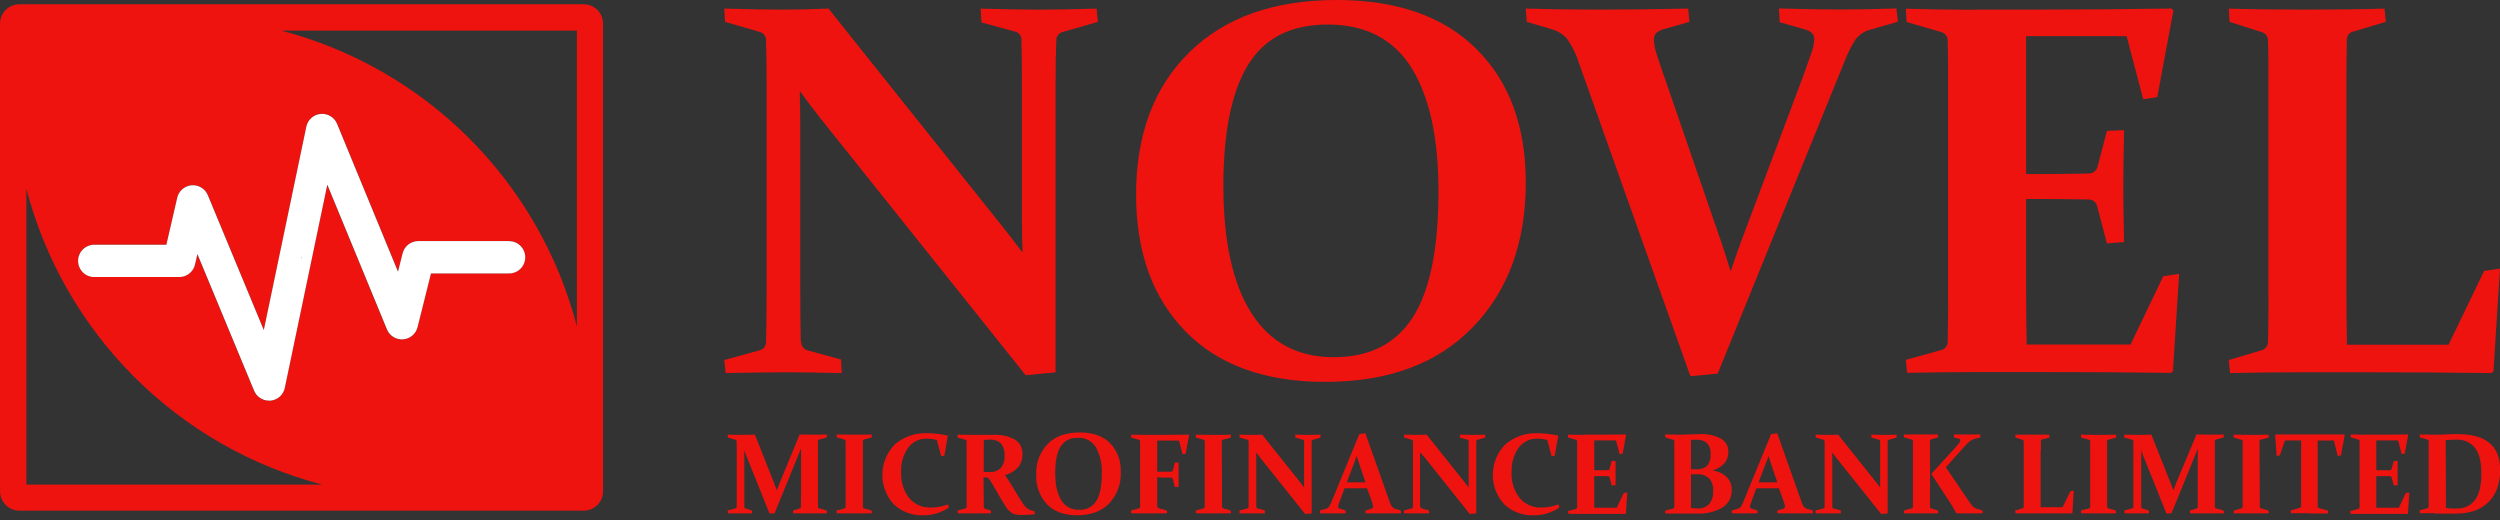 <svg width="245" height="51" viewBox="0 0 245 51" fill="none" xmlns="http://www.w3.org/2000/svg">
<rect x="0" y="0" width="245" height="51" fill="#333333" stroke="none"/>
<g clip-path="url(#clip0_1677_343)">
<path d="M57.203 0.42H1.898C1.396 0.42 0.914 0.62 0.559 0.975C0.203 1.33 0.004 1.812 0.004 2.314V48.15C0.004 48.652 0.203 49.134 0.559 49.489C0.914 49.844 1.396 50.044 1.898 50.044H57.203C57.706 50.044 58.188 49.844 58.543 49.489C58.898 49.134 59.098 48.652 59.098 48.15V2.314C59.098 1.812 58.898 1.33 58.543 0.975C58.188 0.62 57.706 0.42 57.203 0.42ZM2.584 47.491V18.497C4.405 25.471 8.052 31.834 13.149 36.93C18.247 42.026 24.61 45.671 31.585 47.491H2.584ZM49.798 26.789H42.222L40.911 32.066C40.831 32.389 40.65 32.679 40.395 32.895C40.141 33.11 39.825 33.239 39.492 33.264C39.159 33.288 38.828 33.207 38.544 33.032C38.26 32.858 38.038 32.597 37.911 32.289L32.066 18.107L27.899 38.021C27.831 38.351 27.658 38.651 27.406 38.876C27.155 39.101 26.837 39.24 26.501 39.271H26.354C26.041 39.27 25.736 39.178 25.476 39.005C25.215 38.831 25.012 38.585 24.891 38.297L19.334 24.906L19.099 25.929C19.017 26.273 18.822 26.58 18.544 26.8C18.267 27.02 17.923 27.14 17.569 27.141H9.315C9.101 27.152 8.887 27.119 8.686 27.044C8.485 26.969 8.301 26.854 8.146 26.706C7.99 26.559 7.867 26.381 7.782 26.184C7.698 25.986 7.654 25.774 7.654 25.56C7.654 25.345 7.698 25.133 7.782 24.936C7.867 24.739 7.99 24.561 8.146 24.413C8.301 24.265 8.485 24.151 8.686 24.076C8.887 24.001 9.101 23.968 9.315 23.978H16.311L17.376 19.372C17.451 19.045 17.628 18.751 17.881 18.531C18.134 18.311 18.451 18.178 18.785 18.15C19.119 18.122 19.453 18.201 19.739 18.376C20.025 18.551 20.248 18.812 20.376 19.122L25.861 32.339L30.028 12.406C30.098 12.075 30.272 11.775 30.524 11.551C30.776 11.326 31.094 11.188 31.43 11.156C31.767 11.125 32.105 11.202 32.394 11.377C32.684 11.551 32.91 11.813 33.039 12.126L39.013 26.619L39.464 24.816C39.55 24.473 39.747 24.17 40.025 23.953C40.303 23.736 40.646 23.618 40.998 23.619H49.806C50.02 23.608 50.234 23.641 50.435 23.716C50.636 23.791 50.819 23.905 50.975 24.053C51.13 24.201 51.254 24.379 51.338 24.576C51.423 24.773 51.466 24.985 51.466 25.2C51.466 25.414 51.423 25.627 51.338 25.824C51.254 26.021 51.13 26.199 50.975 26.347C50.819 26.494 50.636 26.609 50.435 26.684C50.234 26.759 50.02 26.792 49.806 26.782L49.798 26.789ZM56.537 31.986C54.718 25.013 51.072 18.651 45.976 13.555C40.88 8.459 34.517 4.815 27.543 2.996H56.537V31.986Z" fill="#EF130F"/>
<path d="M29.581 25.289H29.535L29.554 25.209L29.581 25.289Z" fill="#EF130F"/>
<path d="M29.581 25.289H29.535L29.554 25.209L29.581 25.289Z" fill="#EF130F"/>
<path d="M29.581 25.289H29.535L29.554 25.209L29.581 25.289Z" fill="#EF130F"/>
<path d="M49.798 23.626H40.99C40.638 23.626 40.295 23.744 40.017 23.96C39.739 24.177 39.542 24.481 39.456 24.823L39.005 26.626L33.032 12.133C32.902 11.821 32.676 11.559 32.386 11.384C32.097 11.21 31.759 11.133 31.423 11.164C31.086 11.195 30.768 11.334 30.516 11.558C30.264 11.783 30.09 12.083 30.02 12.414L25.853 32.346L20.368 19.13C20.24 18.82 20.017 18.559 19.731 18.384C19.445 18.209 19.111 18.13 18.777 18.158C18.443 18.186 18.126 18.319 17.873 18.539C17.62 18.758 17.443 19.053 17.368 19.38L16.304 23.986H9.315C9.1 23.976 8.886 24.009 8.685 24.083C8.484 24.158 8.301 24.273 8.145 24.421C7.99 24.569 7.866 24.747 7.782 24.944C7.697 25.141 7.654 25.353 7.654 25.567C7.654 25.782 7.697 25.994 7.782 26.191C7.866 26.388 7.99 26.566 8.145 26.714C8.301 26.862 8.484 26.977 8.685 27.052C8.886 27.126 9.1 27.16 9.315 27.149H17.569C17.927 27.149 18.274 27.028 18.555 26.805C18.835 26.582 19.031 26.271 19.111 25.922L19.345 24.899L24.902 38.29C25.023 38.578 25.227 38.824 25.487 38.997C25.747 39.17 26.052 39.263 26.365 39.263H26.512C26.849 39.232 27.166 39.094 27.418 38.869C27.669 38.644 27.842 38.344 27.91 38.013L32.077 18.099L37.922 32.282C38.049 32.59 38.271 32.85 38.555 33.025C38.839 33.2 39.17 33.281 39.503 33.256C39.836 33.231 40.152 33.102 40.407 32.887C40.661 32.672 40.842 32.382 40.922 32.058L42.237 26.797H49.813C50.027 26.807 50.241 26.774 50.442 26.699C50.643 26.625 50.827 26.51 50.982 26.362C51.137 26.214 51.261 26.036 51.346 25.839C51.43 25.642 51.474 25.43 51.474 25.215C51.474 25.001 51.43 24.789 51.346 24.591C51.261 24.394 51.137 24.216 50.982 24.069C50.827 23.921 50.643 23.806 50.442 23.731C50.241 23.656 50.027 23.623 49.813 23.634L49.798 23.626ZM29.55 25.293L29.569 25.217L29.592 25.293H29.55Z" fill="white"/>
<path d="M29.581 25.289H29.535L29.554 25.209L29.581 25.289Z" fill="#EF130F"/>
<path d="M78.519 33.453C78.5 33.653 78.555 33.853 78.671 34.016C78.788 34.18 78.96 34.295 79.155 34.343L82.417 35.233L82.492 36.559C80.199 36.506 78.315 36.481 76.841 36.483C75.366 36.486 73.457 36.511 71.113 36.559L70.981 35.286L74.39 34.343C74.576 34.309 74.746 34.212 74.871 34.069C74.995 33.926 75.067 33.745 75.075 33.555C75.111 32.179 75.128 30.489 75.128 28.486V8.201C75.128 6.504 75.111 5.095 75.075 3.974C75.085 3.785 75.03 3.599 74.919 3.446C74.808 3.293 74.648 3.182 74.466 3.133L71.056 2.141L70.981 0.841C73.354 0.909 75.179 0.944 76.454 0.944C78.118 0.944 79.697 0.909 81.189 0.841L98.122 22.054C98.799 22.903 99.494 23.802 100.209 24.752C100.169 23.567 100.148 22.436 100.148 21.357V8.099C100.148 6.45 100.132 5.032 100.099 3.845C100.094 3.662 100.025 3.486 99.904 3.348C99.783 3.209 99.618 3.117 99.436 3.088L96.179 2.197L96.103 0.845C98.444 0.913 100.338 0.947 101.785 0.947C103.232 0.947 105.126 0.913 107.467 0.845L107.592 2.144L104.13 3.137C103.947 3.186 103.787 3.296 103.676 3.449C103.565 3.602 103.51 3.789 103.52 3.978C103.469 5.099 103.444 6.508 103.444 8.205V36.491L100.516 36.771L80.439 11.641C79.846 10.883 79.158 9.976 78.375 8.917C78.409 10.175 78.428 11.327 78.428 12.38V28.494C78.428 30.499 78.444 32.155 78.477 33.46" fill="#EF130F"/>
<path d="M149.526 17.895C149.526 23.769 147.795 28.492 144.332 32.066C140.87 35.639 136.049 37.425 129.87 37.422C123.965 37.422 119.401 35.772 116.176 32.471C112.951 29.171 111.338 24.703 111.338 19.069C111.338 13.193 113.077 8.546 116.555 5.129C120.032 1.712 124.844 0.003 130.991 0C136.898 0 141.464 1.6 144.688 4.799C147.913 7.999 149.526 12.364 149.526 17.895ZM119.892 18.228C119.892 23.66 120.809 27.814 122.642 30.691C124.475 33.567 127.165 35.005 130.71 35.005C134.208 35.005 136.793 33.699 138.465 31.085C140.136 28.471 140.972 24.363 140.972 18.762C140.972 13.502 140.088 9.461 138.321 6.64C136.553 3.82 133.82 2.407 130.123 2.402C126.54 2.402 123.939 3.714 122.32 6.337C120.701 8.961 119.891 12.929 119.888 18.239" fill="#EF130F"/>
<path d="M168.712 23.804C169.036 24.769 169.332 25.702 169.603 26.604C169.906 25.702 170.231 24.778 170.569 23.827L176.705 7.481C177.046 6.534 177.311 5.777 177.508 5.209C177.674 4.786 177.772 4.34 177.8 3.887C177.808 3.765 177.791 3.643 177.75 3.529C177.708 3.415 177.642 3.311 177.557 3.224C177.349 3.048 177.101 2.926 176.834 2.868L174.413 2.182L174.338 0.83C176.8 0.898 178.803 0.932 180.346 0.932C181.959 0.932 183.793 0.898 185.846 0.83L185.997 2.129L183.247 2.917C182.692 3.072 182.201 3.403 181.849 3.86C181.439 4.485 181.099 5.153 180.834 5.853L168.334 36.612L165.659 36.865L154.738 6.182C154.478 5.334 154.087 4.531 153.579 3.803C153.183 3.356 152.666 3.032 152.09 2.871L149.628 2.14L149.526 0.841C151.834 0.909 154.142 0.943 156.45 0.943C159.524 0.943 162.52 0.909 165.439 0.841L165.565 2.14L163.072 2.852C162.792 2.915 162.532 3.045 162.314 3.231C162.231 3.325 162.168 3.434 162.128 3.552C162.088 3.671 162.073 3.796 162.083 3.921C162.105 4.375 162.191 4.824 162.337 5.254C162.506 5.807 162.753 6.542 163.076 7.459L168.712 23.804Z" fill="#EF130F"/>
<path d="M193.543 0.939H199.983C204.109 0.939 208.386 0.905 212.813 0.837L212.991 1.041L211.411 9.519L210.036 9.724L208.407 3.538H198.559V17.057H199.934C201.411 17.057 202.998 17.04 204.695 17.004C204.896 17.007 205.092 16.94 205.25 16.815C205.408 16.69 205.518 16.515 205.563 16.319L206.479 12.83L208.157 12.754C208.107 15.216 208.082 17.057 208.082 18.277C208.082 19.497 208.107 21.313 208.157 23.724L206.479 23.853L205.536 20.266C205.506 20.075 205.411 19.9 205.268 19.77C205.125 19.64 204.941 19.562 204.748 19.55C203.013 19.517 201.401 19.501 199.911 19.501H198.559V28.213C198.559 30.079 198.576 31.929 198.612 33.763H208.794L212.002 27.069L213.555 26.838L212.946 36.361L212.768 36.539C208.54 36.486 204.424 36.461 200.419 36.464H193.672C191.482 36.464 189.225 36.489 186.899 36.539L186.774 35.267L190.183 34.323C190.37 34.289 190.54 34.192 190.665 34.049C190.79 33.906 190.863 33.725 190.873 33.535C190.888 32.859 190.9 32.101 190.91 31.263C190.921 30.424 190.921 29.495 190.91 28.475V8.201C190.91 7.352 190.91 6.58 190.91 5.883C190.91 5.186 190.888 4.549 190.873 3.989C190.881 3.8 190.825 3.613 190.713 3.461C190.602 3.308 190.441 3.197 190.259 3.148L186.85 2.155L186.774 0.856C189.15 0.924 191.407 0.958 193.543 0.958" fill="#EF130F"/>
<path d="M229.95 8.095V28.232C229.95 30.099 229.968 31.948 230.003 33.782H239.958L243.443 26.554L244.996 26.323L244.36 36.38L244.182 36.559C239.992 36.505 235.894 36.48 231.886 36.483H225.571C223.046 36.483 220.703 36.508 218.544 36.559L218.419 35.286L221.575 34.343C221.761 34.308 221.931 34.211 222.056 34.068C222.181 33.925 222.254 33.744 222.264 33.555C222.279 32.878 222.292 32.12 222.302 31.282C222.312 30.443 222.312 29.514 222.302 28.494V8.201C222.302 7.353 222.302 6.58 222.302 5.883C222.302 5.186 222.279 4.553 222.264 3.989C222.272 3.8 222.216 3.614 222.105 3.461C221.993 3.308 221.833 3.198 221.65 3.148L218.495 2.14L218.419 0.845C220.609 0.91 223.134 0.943 225.995 0.943C228.945 0.943 231.507 0.91 233.681 0.845L233.81 2.14L230.651 3.083C230.471 3.115 230.307 3.207 230.187 3.345C230.067 3.483 229.998 3.658 229.992 3.841C229.992 4.455 229.961 5.322 229.954 6.451C229.946 7.58 229.954 8.129 229.954 8.095" fill="#EF130F"/>
<path d="M78.363 42.578C78.871 42.578 79.329 42.6 79.735 42.6C80.14 42.6 80.526 42.6 81.019 42.578L81.053 42.858L80.295 43.074C80.255 43.084 80.22 43.107 80.196 43.141C80.171 43.174 80.16 43.215 80.163 43.256C80.163 43.498 80.163 43.801 80.163 44.169V48.563C80.163 48.995 80.163 49.362 80.163 49.657C80.164 49.699 80.179 49.738 80.206 49.769C80.233 49.8 80.27 49.821 80.311 49.828L81.026 50.032L81.049 50.309C80.523 50.309 79.943 50.309 79.303 50.309C78.663 50.309 78.166 50.309 77.742 50.309L77.716 50.032L78.348 49.839C78.391 49.828 78.427 49.802 78.453 49.766C78.477 49.73 78.489 49.686 78.485 49.642C78.485 49.355 78.504 48.995 78.504 48.563V45.036C78.504 44.843 78.504 44.479 78.504 43.938C78.379 44.252 78.246 44.581 78.106 44.919L75.912 50.294L75.416 50.336L73.322 45.116C73.2 44.82 73.072 44.487 72.943 44.119C72.943 44.642 72.943 44.983 72.943 45.15V48.559C72.943 48.991 72.943 49.351 72.943 49.639C72.94 49.683 72.952 49.727 72.979 49.763C73.005 49.799 73.043 49.825 73.087 49.836L73.693 50.029L73.712 50.305C73.276 50.305 72.901 50.305 72.575 50.305C72.249 50.305 71.848 50.305 71.337 50.305L71.31 50.029L72.049 49.824C72.089 49.817 72.126 49.796 72.153 49.765C72.18 49.734 72.195 49.695 72.197 49.654C72.197 49.358 72.197 48.991 72.197 48.559V44.188C72.197 43.809 72.197 43.517 72.197 43.275C72.199 43.234 72.187 43.193 72.162 43.16C72.138 43.127 72.103 43.103 72.064 43.093L71.325 42.877V42.597C71.935 42.597 72.393 42.619 72.697 42.619C73.118 42.619 73.546 42.612 73.981 42.597L75.905 47.449C75.988 47.661 76.064 47.858 76.129 48.048L76.363 47.449L78.363 42.578Z" fill="#EF130F"/>
<path d="M84.564 48.563V49.161C84.564 49.343 84.564 49.506 84.564 49.646C84.564 49.786 84.629 49.809 84.75 49.839L85.428 50.032V50.309C84.921 50.309 84.352 50.309 83.731 50.309C83.11 50.309 82.515 50.309 82.011 50.309L81.985 50.032L82.724 49.832C82.764 49.823 82.801 49.802 82.827 49.77C82.854 49.739 82.87 49.699 82.871 49.657C82.871 49.514 82.871 49.347 82.871 49.165V43.669C82.871 43.517 82.871 43.381 82.871 43.256C82.874 43.215 82.862 43.174 82.838 43.141C82.814 43.107 82.779 43.084 82.739 43.074L82 42.858V42.578C82.511 42.578 83.076 42.6 83.697 42.6C84.318 42.6 84.909 42.6 85.417 42.578L85.443 42.858L84.705 43.062C84.666 43.069 84.631 43.089 84.606 43.119C84.58 43.149 84.566 43.186 84.564 43.225C84.564 43.358 84.564 43.502 84.564 43.654V48.578V48.563Z" fill="#EF130F"/>
<path d="M92.546 44.661L92.243 44.71L91.815 43.127C91.509 43.034 91.191 42.988 90.872 42.991C90.505 42.972 90.139 43.045 89.808 43.205C89.477 43.364 89.191 43.605 88.978 43.904C88.503 44.606 88.269 45.443 88.311 46.29C88.263 47.195 88.541 48.088 89.095 48.805C89.362 49.117 89.698 49.364 90.075 49.526C90.453 49.689 90.863 49.762 91.273 49.741C91.833 49.734 92.387 49.628 92.91 49.426L92.981 49.741C92.249 50.243 91.38 50.508 90.493 50.498C89.959 50.522 89.426 50.438 88.925 50.252C88.425 50.065 87.967 49.779 87.58 49.411C86.848 48.606 86.451 47.552 86.47 46.464C86.49 45.376 86.925 44.337 87.686 43.559C88.566 42.797 89.705 42.403 90.868 42.456C91.534 42.459 92.199 42.535 92.849 42.684L92.883 42.737L92.546 44.661Z" fill="#EF130F"/>
<path d="M96.402 48.563C96.402 48.783 96.402 48.98 96.402 49.154C96.402 49.328 96.402 49.487 96.402 49.631C96.402 49.775 96.448 49.821 96.527 49.847L97.103 50.033V50.309C96.694 50.309 96.19 50.309 95.588 50.309C94.985 50.309 94.372 50.309 93.868 50.309L93.841 50.033L94.58 49.832C94.621 49.824 94.657 49.802 94.684 49.77C94.711 49.739 94.726 49.699 94.728 49.658C94.728 49.514 94.728 49.347 94.728 49.165C94.728 48.983 94.728 48.786 94.728 48.563V44.188C94.728 44.006 94.728 43.839 94.728 43.688C94.728 43.536 94.728 43.4 94.728 43.275C94.73 43.234 94.718 43.193 94.694 43.16C94.67 43.127 94.635 43.103 94.595 43.093L93.838 42.877V42.597C94.349 42.597 94.879 42.619 95.417 42.619H95.841H96.459H97.012H97.364C98.104 42.57 98.842 42.736 99.489 43.097C99.718 43.245 99.903 43.451 100.027 43.694C100.152 43.936 100.21 44.207 100.198 44.479C100.22 44.959 100.066 45.431 99.766 45.805C99.419 46.169 98.979 46.431 98.493 46.563C98.804 47.017 99.039 47.389 99.209 47.669C99.38 47.949 99.543 48.233 99.713 48.506C99.883 48.779 100.035 49.021 100.171 49.23C100.281 49.407 100.408 49.573 100.55 49.726C100.61 49.778 100.673 49.826 100.739 49.87C100.8 49.91 100.863 49.946 100.929 49.976C100.997 50.006 101.068 50.03 101.141 50.048C101.217 50.071 101.3 50.09 101.391 50.108L101.414 50.389C101.004 50.444 100.592 50.469 100.179 50.465C99.924 50.475 99.669 50.451 99.421 50.392C99.284 50.348 99.155 50.278 99.042 50.188C98.861 50.042 98.704 49.868 98.576 49.673C98.436 49.461 98.285 49.218 98.129 48.949C97.974 48.68 97.808 48.396 97.641 48.097C97.474 47.798 97.296 47.498 97.114 47.203C97.058 47.12 97.016 47.048 96.978 46.995C96.952 46.947 96.917 46.905 96.876 46.87C96.843 46.843 96.805 46.823 96.766 46.809C96.718 46.793 96.668 46.784 96.618 46.782H96.387L96.402 48.563ZM96.402 46.241C96.595 46.241 96.781 46.26 96.933 46.26C97.138 46.277 97.344 46.252 97.54 46.187C97.735 46.122 97.915 46.018 98.069 45.881C98.345 45.531 98.481 45.091 98.448 44.646C98.483 44.222 98.359 43.801 98.099 43.464C97.954 43.329 97.782 43.226 97.595 43.161C97.408 43.096 97.21 43.07 97.012 43.085H96.736L96.41 43.119L96.402 46.241Z" fill="#EF130F"/>
<path d="M109.835 46.271C109.859 46.832 109.771 47.392 109.575 47.918C109.38 48.444 109.082 48.926 108.698 49.336C107.941 50.108 106.898 50.495 105.569 50.495C104.289 50.495 103.3 50.138 102.603 49.423C102.243 49.034 101.965 48.577 101.784 48.078C101.604 47.58 101.526 47.05 101.554 46.521C101.524 45.965 101.609 45.409 101.805 44.887C102.001 44.365 102.302 43.89 102.69 43.491C103.448 42.733 104.482 42.381 105.816 42.381C107.093 42.381 108.081 42.727 108.778 43.419C109.138 43.794 109.417 44.24 109.598 44.728C109.778 45.216 109.856 45.736 109.827 46.256L109.835 46.271ZM103.41 46.324C103.41 47.502 103.611 48.4 104.005 49.025C104.186 49.323 104.445 49.567 104.752 49.73C105.06 49.894 105.406 49.973 105.755 49.957C106.085 49.978 106.415 49.911 106.71 49.761C107.005 49.612 107.255 49.387 107.433 49.108C107.792 48.543 107.972 47.659 107.975 46.457C108.027 45.546 107.829 44.638 107.403 43.832C107.218 43.532 106.955 43.287 106.642 43.125C106.329 42.963 105.978 42.889 105.626 42.911C105.294 42.887 104.961 42.953 104.663 43.103C104.366 43.253 104.114 43.481 103.937 43.764C103.588 44.332 103.41 45.192 103.41 46.339" fill="#EF130F"/>
<path d="M113.407 46.745V48.563C113.407 48.995 113.407 49.351 113.407 49.627C113.407 49.668 113.421 49.708 113.446 49.739C113.472 49.771 113.507 49.793 113.547 49.802L114.358 50.033L114.377 50.309C113.805 50.309 113.21 50.309 112.589 50.309C111.967 50.309 111.38 50.309 110.869 50.309L110.842 50.033L111.581 49.828C111.621 49.821 111.658 49.8 111.685 49.769C111.712 49.738 111.728 49.699 111.729 49.658C111.729 49.362 111.729 48.995 111.729 48.563V44.188C111.729 44.006 111.729 43.839 111.729 43.688C111.729 43.536 111.729 43.4 111.729 43.275C111.732 43.234 111.72 43.193 111.696 43.16C111.671 43.126 111.636 43.103 111.596 43.093L110.857 42.877V42.597C111.363 42.612 111.851 42.619 112.323 42.619H113.717C114.611 42.619 115.537 42.612 116.494 42.597L116.536 42.638L116.191 44.476L115.896 44.517L115.543 43.18H113.407V46.233H113.721H114.755C114.799 46.235 114.842 46.221 114.876 46.194C114.91 46.167 114.933 46.128 114.941 46.086L115.142 45.328H115.502C115.502 45.862 115.502 46.26 115.502 46.525C115.502 46.79 115.502 47.173 115.502 47.703L115.142 47.737L114.933 46.953C114.928 46.912 114.908 46.874 114.878 46.847C114.847 46.819 114.808 46.803 114.767 46.801H113.717L113.407 46.745Z" fill="#EF130F"/>
<path d="M119.759 48.563C119.759 48.783 119.759 48.983 119.759 49.161C119.759 49.339 119.759 49.506 119.759 49.646C119.759 49.786 119.828 49.809 119.949 49.839L120.623 50.033V50.309C120.112 50.309 119.547 50.309 118.926 50.309C118.305 50.309 117.71 50.309 117.206 50.309L117.18 50.033L117.915 49.832C117.956 49.824 117.993 49.803 118.021 49.771C118.048 49.739 118.064 49.7 118.066 49.658C118.066 49.514 118.066 49.347 118.066 49.165C118.066 48.983 118.066 48.786 118.066 48.563V44.188C118.066 44.006 118.066 43.839 118.066 43.688C118.066 43.536 118.066 43.4 118.066 43.275C118.068 43.234 118.056 43.193 118.032 43.16C118.008 43.127 117.973 43.103 117.934 43.093L117.195 42.877V42.597C117.702 42.597 118.271 42.619 118.892 42.619C119.513 42.619 120.104 42.619 120.612 42.597L120.638 42.877L119.881 43.082C119.842 43.088 119.806 43.108 119.78 43.138C119.754 43.167 119.739 43.205 119.737 43.244C119.737 43.377 119.737 43.521 119.737 43.672C119.737 43.824 119.737 43.991 119.737 44.165L119.759 48.563Z" fill="#EF130F"/>
<path d="M123.112 49.639C123.108 49.682 123.119 49.725 123.144 49.761C123.169 49.796 123.206 49.821 123.248 49.832L123.953 50.021V50.309C123.457 50.309 123.047 50.309 122.729 50.309C122.411 50.309 121.998 50.309 121.487 50.309L121.46 50.033L122.218 49.832C122.259 49.825 122.296 49.803 122.323 49.772C122.35 49.74 122.365 49.699 122.366 49.658C122.366 49.362 122.366 48.995 122.366 48.563V44.188C122.366 43.809 122.366 43.517 122.366 43.275C122.369 43.234 122.359 43.193 122.335 43.16C122.311 43.127 122.276 43.103 122.237 43.093L121.479 42.877V42.597C121.994 42.597 122.388 42.619 122.665 42.619C123.025 42.619 123.366 42.619 123.691 42.597L127.354 47.188C127.502 47.37 127.654 47.567 127.805 47.771C127.805 47.517 127.805 47.275 127.805 47.036V44.165C127.805 43.809 127.805 43.502 127.805 43.244C127.804 43.205 127.789 43.167 127.763 43.137C127.736 43.107 127.7 43.088 127.661 43.082L126.957 42.888L126.938 42.597C127.445 42.597 127.858 42.619 128.173 42.619C128.487 42.619 128.908 42.619 129.404 42.597L129.43 42.877L128.673 43.093C128.633 43.103 128.598 43.127 128.574 43.16C128.55 43.193 128.538 43.234 128.54 43.275C128.54 43.517 128.54 43.82 128.54 44.188V50.313L127.904 50.374L123.563 44.934L123.116 44.343C123.116 44.616 123.116 44.868 123.116 45.101V48.589C123.116 49.021 123.116 49.381 123.116 49.665" fill="#EF130F"/>
<path d="M131.764 47.847L131.385 48.877C131.305 49.078 131.249 49.256 131.203 49.366C131.169 49.456 131.148 49.55 131.142 49.646C131.14 49.672 131.143 49.699 131.152 49.724C131.16 49.748 131.174 49.771 131.192 49.79C131.235 49.83 131.289 49.858 131.347 49.87L131.874 50.021V50.309C131.339 50.309 130.904 50.309 130.57 50.309C130.237 50.309 129.813 50.309 129.373 50.309L129.347 50.033L129.938 49.858C130.06 49.828 130.168 49.758 130.245 49.658C130.333 49.523 130.408 49.379 130.468 49.23L133.211 42.544L133.805 42.456L136.181 49.158C136.239 49.344 136.324 49.52 136.434 49.68C136.52 49.775 136.632 49.843 136.756 49.874L137.294 50.033V50.309C136.798 50.309 136.298 50.309 135.779 50.309C135.112 50.309 134.465 50.309 133.832 50.309L133.805 50.033L134.351 49.874C134.41 49.859 134.464 49.83 134.51 49.79C134.528 49.77 134.542 49.747 134.551 49.722C134.559 49.696 134.562 49.669 134.559 49.642C134.556 49.544 134.538 49.447 134.506 49.355C134.468 49.233 134.415 49.078 134.347 48.881L133.968 47.847H131.764ZM132.953 44.68C132.889 44.873 132.817 45.059 132.741 45.279L131.983 47.271H133.824L133.146 45.282C133.078 45.075 133.014 44.875 132.953 44.68Z" fill="#EF130F"/>
<path d="M139.2 49.639C139.196 49.682 139.207 49.725 139.232 49.761C139.257 49.796 139.294 49.821 139.336 49.832L140.04 50.021L140.059 50.309C139.563 50.309 139.154 50.309 138.836 50.309C138.518 50.309 138.105 50.309 137.593 50.309L137.567 50.033L138.325 49.832C138.365 49.824 138.402 49.803 138.429 49.771C138.456 49.739 138.471 49.699 138.472 49.658C138.472 49.362 138.472 48.995 138.472 48.563V44.188C138.472 43.809 138.472 43.517 138.472 43.275C138.475 43.234 138.464 43.193 138.439 43.16C138.415 43.126 138.38 43.103 138.34 43.093L137.601 42.877V42.597C138.116 42.597 138.51 42.619 138.787 42.619C139.148 42.619 139.489 42.612 139.809 42.597L143.476 47.188C143.624 47.37 143.776 47.567 143.927 47.771C143.927 47.517 143.927 47.275 143.927 47.036V44.165C143.927 43.809 143.927 43.502 143.927 43.244C143.926 43.205 143.911 43.167 143.884 43.137C143.858 43.107 143.822 43.088 143.783 43.082L143.075 42.888V42.597C143.582 42.597 143.995 42.619 144.31 42.619C144.624 42.619 145.041 42.619 145.537 42.597L145.567 42.877L144.81 43.093C144.77 43.103 144.735 43.127 144.711 43.16C144.687 43.193 144.675 43.234 144.677 43.275C144.677 43.517 144.677 43.82 144.677 44.188V50.313L144.041 50.374L139.7 44.934L139.165 44.324C139.165 44.597 139.165 44.849 139.165 45.082V48.57C139.165 49.002 139.165 49.362 139.165 49.646" fill="#EF130F"/>
<path d="M152.359 44.661L152.056 44.711L151.64 43.127C151.334 43.034 151.016 42.988 150.696 42.991C150.33 42.973 149.964 43.047 149.633 43.206C149.302 43.366 149.017 43.605 148.802 43.904C148.33 44.607 148.096 45.444 148.136 46.29C148.089 47.196 148.368 48.089 148.924 48.806C149.191 49.118 149.526 49.364 149.904 49.527C150.281 49.689 150.691 49.762 151.102 49.741C151.662 49.735 152.216 49.628 152.738 49.427L152.81 49.741C152.077 50.244 151.207 50.508 150.318 50.499C149.784 50.522 149.251 50.438 148.751 50.251C148.25 50.065 147.792 49.779 147.405 49.412C146.672 48.607 146.275 47.552 146.296 46.464C146.316 45.375 146.752 44.336 147.514 43.559C148.394 42.799 149.531 42.404 150.693 42.457C151.361 42.459 152.026 42.535 152.678 42.684L152.712 42.737L152.359 44.661Z" fill="#EF130F"/>
<path d="M155.148 42.6H156.542C157.435 42.6 158.362 42.593 159.322 42.578L159.36 42.619L159.019 44.456L158.72 44.502L158.367 43.161H156.235V46.082H156.534H157.564C157.608 46.082 157.65 46.066 157.684 46.039C157.718 46.011 157.741 45.973 157.75 45.93L157.951 45.172H158.329C158.329 45.703 158.329 46.104 158.329 46.366C158.329 46.627 158.329 47.017 158.329 47.548L157.951 47.574L157.746 46.816C157.739 46.775 157.719 46.737 157.688 46.709C157.657 46.681 157.617 46.664 157.576 46.661H156.526H156.235V48.555C156.235 48.962 156.235 49.363 156.235 49.76H158.439L159.133 48.309L159.47 48.26L159.337 50.32L159.299 50.358C158.383 50.358 157.491 50.358 156.625 50.358H155.166C154.693 50.358 154.201 50.358 153.7 50.358L153.67 50.082L154.409 49.881C154.45 49.873 154.487 49.852 154.515 49.82C154.543 49.789 154.559 49.749 154.56 49.707C154.56 49.563 154.56 49.396 154.56 49.214C154.56 49.032 154.56 48.836 154.56 48.612V44.188C154.56 44.006 154.56 43.839 154.56 43.688C154.56 43.536 154.56 43.4 154.56 43.275C154.563 43.234 154.551 43.193 154.526 43.16C154.502 43.127 154.467 43.103 154.428 43.093L153.67 42.877V42.597C154.175 42.612 154.664 42.619 155.136 42.619" fill="#EF130F"/>
<path d="M163.178 42.578C163.693 42.578 164.223 42.6 164.765 42.6L165.697 42.566C166.121 42.566 166.409 42.544 166.568 42.544C167.297 42.497 168.025 42.653 168.671 42.995C168.894 43.126 169.078 43.315 169.203 43.543C169.328 43.77 169.389 44.027 169.379 44.286C169.379 45.17 168.858 45.78 167.815 46.116C168.34 46.163 168.834 46.386 169.216 46.748C169.38 46.916 169.508 47.115 169.593 47.333C169.678 47.551 169.719 47.783 169.712 48.017C169.725 48.354 169.649 48.689 169.493 48.988C169.337 49.286 169.106 49.54 168.822 49.722C168.063 50.167 167.189 50.377 166.311 50.324C166.095 50.324 165.875 50.324 165.64 50.324C165.405 50.324 165.114 50.324 164.765 50.324C164.231 50.324 163.708 50.324 163.208 50.324L163.178 50.048L163.936 49.847C163.977 49.839 164.014 49.818 164.042 49.786C164.069 49.755 164.085 49.715 164.087 49.673C164.087 49.529 164.087 49.362 164.087 49.18C164.087 48.999 164.087 48.802 164.087 48.578V44.188C164.087 44.006 164.087 43.839 164.087 43.688C164.087 43.536 164.087 43.4 164.087 43.275C164.089 43.234 164.077 43.193 164.053 43.16C164.029 43.127 163.994 43.103 163.955 43.093L163.216 42.877L163.178 42.578ZM165.72 45.987H166.254C166.442 46.003 166.631 45.981 166.81 45.923C166.99 45.865 167.156 45.773 167.299 45.65C167.554 45.329 167.675 44.922 167.637 44.514C167.655 44.318 167.634 44.12 167.574 43.932C167.515 43.745 167.417 43.571 167.288 43.422C167.006 43.186 166.644 43.068 166.277 43.093H166.03C165.939 43.093 165.833 43.093 165.72 43.123V45.987ZM165.72 46.483V49.779C165.935 49.813 166.153 49.83 166.371 49.828C166.581 49.843 166.792 49.811 166.988 49.735C167.185 49.659 167.362 49.541 167.508 49.389C167.787 49.027 167.922 48.575 167.887 48.12C167.928 47.673 167.792 47.228 167.508 46.881C167.331 46.732 167.127 46.619 166.906 46.55C166.686 46.48 166.454 46.455 166.224 46.476H165.716" fill="#EF130F"/>
<path d="M172.122 47.847L171.743 48.877C171.667 49.078 171.606 49.256 171.565 49.366C171.529 49.456 171.508 49.55 171.5 49.646C171.498 49.672 171.501 49.699 171.51 49.724C171.518 49.748 171.532 49.771 171.55 49.79C171.593 49.83 171.647 49.858 171.705 49.87L172.231 50.021V50.309C171.697 50.309 171.266 50.309 170.928 50.309C170.591 50.309 170.171 50.309 169.735 50.309L169.705 50.033L170.296 49.858C170.418 49.827 170.528 49.757 170.606 49.658C170.691 49.521 170.765 49.378 170.826 49.23L173.569 42.544L174.167 42.456L176.542 49.158C176.598 49.344 176.682 49.52 176.792 49.68C176.879 49.774 176.991 49.842 177.114 49.874L177.656 50.033V50.309C177.16 50.309 176.66 50.309 176.141 50.309C175.478 50.309 174.826 50.309 174.197 50.309L174.167 50.033L174.713 49.874C174.772 49.86 174.827 49.832 174.872 49.79C174.891 49.771 174.905 49.748 174.914 49.722C174.923 49.697 174.927 49.669 174.925 49.642C174.92 49.544 174.901 49.447 174.868 49.355C174.83 49.233 174.777 49.078 174.709 48.881L174.33 47.847H172.122ZM173.315 44.68C173.247 44.873 173.175 45.059 173.099 45.279L172.341 47.271H174.182L173.504 45.282C173.436 45.074 173.372 44.873 173.315 44.68Z" fill="#EF130F"/>
<path d="M179.554 49.639C179.55 49.682 179.561 49.725 179.586 49.761C179.611 49.796 179.648 49.821 179.69 49.832L180.399 50.021V50.309C179.902 50.309 179.493 50.309 179.175 50.309C178.857 50.309 178.444 50.309 177.936 50.309L177.906 50.033L178.664 49.832C178.705 49.825 178.743 49.804 178.771 49.772C178.798 49.74 178.814 49.7 178.815 49.658C178.815 49.362 178.815 48.995 178.815 48.563V44.188C178.815 43.809 178.815 43.517 178.815 43.275C178.817 43.234 178.805 43.193 178.781 43.16C178.757 43.127 178.722 43.103 178.683 43.093L177.944 42.877L177.925 42.597C178.44 42.597 178.838 42.619 179.111 42.619C179.47 42.619 179.811 42.619 180.137 42.597L183.8 47.188C183.948 47.37 184.099 47.567 184.255 47.771C184.255 47.517 184.255 47.275 184.255 47.036V44.165C184.255 43.809 184.255 43.502 184.255 43.244C184.254 43.205 184.238 43.167 184.212 43.137C184.186 43.107 184.15 43.088 184.111 43.082L183.406 42.888L183.387 42.597C183.895 42.597 184.308 42.619 184.622 42.619C184.937 42.619 185.357 42.619 185.853 42.597L185.88 42.877L185.122 43.093C185.083 43.103 185.048 43.127 185.024 43.16C184.999 43.193 184.987 43.234 184.99 43.275C184.99 43.517 184.99 43.82 184.99 44.188V50.313L184.357 50.374L180.012 44.934L179.565 44.343C179.565 44.616 179.565 44.868 179.565 45.101V48.589C179.565 49.021 179.565 49.381 179.565 49.665" fill="#EF130F"/>
<path d="M189.145 44.146V49.161C189.145 49.343 189.145 49.506 189.145 49.646C189.143 49.69 189.156 49.732 189.181 49.768C189.207 49.803 189.243 49.828 189.285 49.839L189.926 50.032L189.944 50.309C189.486 50.309 188.948 50.309 188.327 50.309C187.706 50.309 187.111 50.309 186.607 50.309L186.581 50.032L187.319 49.828C187.36 49.821 187.397 49.8 187.424 49.769C187.451 49.738 187.466 49.699 187.467 49.657C187.467 49.51 187.467 49.347 187.467 49.165V43.669C187.467 43.517 187.467 43.381 187.467 43.256C187.47 43.215 187.458 43.174 187.434 43.141C187.41 43.107 187.375 43.084 187.335 43.074L186.577 42.858V42.578C187.088 42.578 187.653 42.578 188.274 42.578C188.895 42.578 189.456 42.578 189.907 42.578L189.941 42.858L189.282 43.044C189.242 43.053 189.207 43.075 189.182 43.107C189.156 43.138 189.142 43.177 189.141 43.218C189.141 43.35 189.141 43.498 189.141 43.65V44.146H189.145ZM189.266 46.441L191.539 43.953C191.717 43.76 191.857 43.597 191.964 43.46C192.046 43.371 192.099 43.258 192.115 43.138C192.115 43.07 192.066 43.021 191.967 42.99L191.49 42.869L191.471 42.578C191.85 42.578 192.289 42.578 192.751 42.578C193.214 42.578 193.642 42.578 194.051 42.578L194.077 42.858L193.456 43.028C193.286 43.08 193.129 43.166 192.994 43.282C192.851 43.409 192.714 43.543 192.585 43.684L190.691 45.794L193.115 49.362C193.203 49.492 193.309 49.61 193.43 49.711C193.53 49.783 193.643 49.837 193.763 49.87L194.297 50.032V50.309C193.888 50.309 193.467 50.309 193.036 50.309H191.729C191.459 49.799 191.159 49.306 190.831 48.832L189.266 46.441Z" fill="#EF130F"/>
<path d="M199.983 44.146V48.506C199.983 48.911 199.983 49.313 199.983 49.707H202.138L202.896 48.142L203.229 48.093L203.093 50.271L203.055 50.309C202.146 50.309 201.262 50.309 200.403 50.309H199.036C198.49 50.309 197.983 50.309 197.521 50.309L197.49 50.033L198.176 49.828C198.216 49.821 198.253 49.8 198.28 49.769C198.307 49.738 198.322 49.699 198.324 49.658C198.324 49.51 198.324 49.347 198.324 49.165C198.324 48.983 198.324 48.786 198.324 48.563V44.188C198.324 44.006 198.324 43.839 198.324 43.688C198.324 43.536 198.324 43.4 198.324 43.275C198.327 43.234 198.315 43.193 198.291 43.16C198.266 43.126 198.231 43.103 198.191 43.093L197.509 42.877V42.597C197.983 42.597 198.532 42.597 199.153 42.597C199.774 42.597 200.346 42.597 200.816 42.597L200.846 42.877L200.153 43.051C200.114 43.057 200.078 43.077 200.052 43.107C200.026 43.136 200.011 43.175 200.009 43.214C200.009 43.347 200.009 43.536 200.009 43.782C200.009 44.029 200.009 44.142 200.009 44.135" fill="#EF130F"/>
<path d="M206.494 48.563C206.494 48.783 206.494 48.983 206.494 49.161C206.494 49.339 206.494 49.506 206.494 49.646C206.494 49.786 206.559 49.809 206.68 49.839L207.358 50.033L207.377 50.309C206.866 50.309 206.297 50.309 205.676 50.309C205.055 50.309 204.46 50.309 203.96 50.309L203.93 50.033L204.688 49.832C204.728 49.824 204.766 49.802 204.793 49.77C204.82 49.739 204.837 49.699 204.839 49.658C204.839 49.514 204.839 49.347 204.839 49.165C204.839 48.983 204.839 48.786 204.839 48.563V44.188C204.839 44.006 204.839 43.839 204.839 43.688C204.839 43.536 204.839 43.4 204.839 43.275C204.841 43.234 204.829 43.193 204.805 43.16C204.781 43.127 204.746 43.103 204.707 43.093L203.949 42.877V42.597C204.46 42.597 205.025 42.619 205.646 42.619C206.267 42.619 206.858 42.619 207.366 42.597L207.396 42.877L206.638 43.082C206.599 43.088 206.563 43.107 206.537 43.137C206.511 43.167 206.496 43.205 206.494 43.244C206.494 43.377 206.494 43.521 206.494 43.672C206.494 43.824 206.494 43.991 206.494 44.165V48.563Z" fill="#EF130F"/>
<path d="M215.256 42.578C215.761 42.593 216.22 42.6 216.631 42.6C217.01 42.6 217.423 42.6 217.915 42.578L217.946 42.858L217.188 43.074C217.149 43.084 217.114 43.108 217.09 43.141C217.065 43.174 217.053 43.215 217.056 43.256C217.056 43.498 217.056 43.801 217.056 44.169V48.563C217.056 48.995 217.056 49.362 217.056 49.657C217.057 49.699 217.072 49.738 217.099 49.769C217.126 49.8 217.163 49.821 217.203 49.828L217.919 50.032L217.942 50.309C217.419 50.309 216.836 50.309 216.196 50.309C215.556 50.309 215.059 50.309 214.635 50.309L214.608 50.032L215.241 49.839C215.284 49.829 215.322 49.803 215.348 49.767C215.373 49.731 215.385 49.687 215.381 49.642C215.381 49.355 215.381 48.995 215.381 48.563V45.036C215.381 44.843 215.381 44.479 215.381 43.938L215.002 44.919L212.809 50.294L212.313 50.336L210.218 45.116C210.093 44.82 209.964 44.487 209.839 44.119C209.839 44.642 209.839 44.983 209.839 45.15V48.559C209.839 48.991 209.839 49.351 209.839 49.639C209.835 49.683 209.848 49.728 209.874 49.764C209.901 49.8 209.94 49.826 209.983 49.836L210.589 50.029V50.305C210.154 50.305 209.779 50.305 209.453 50.305C209.127 50.305 208.722 50.305 208.21 50.305L208.184 50.029L208.923 49.824C208.963 49.817 209 49.796 209.027 49.765C209.054 49.734 209.069 49.695 209.07 49.654C209.07 49.358 209.07 48.991 209.07 48.559V44.188C209.07 43.809 209.07 43.517 209.07 43.275C209.073 43.234 209.062 43.193 209.037 43.16C209.013 43.126 208.978 43.103 208.938 43.093L208.18 42.877V42.597C208.79 42.597 209.248 42.619 209.551 42.619C209.971 42.619 210.399 42.612 210.836 42.597L212.76 47.449C212.843 47.661 212.919 47.858 212.987 48.048C213.059 47.858 213.139 47.669 213.218 47.449L215.256 42.578Z" fill="#EF130F"/>
<path d="M221.457 48.563C221.457 48.783 221.457 48.983 221.457 49.161C221.457 49.339 221.457 49.506 221.457 49.646C221.457 49.786 221.522 49.809 221.643 49.839L222.321 50.033L222.34 50.309C221.828 50.309 221.264 50.309 220.643 50.309C220.022 50.309 219.423 50.309 218.923 50.309L218.896 50.033L219.631 49.832C219.673 49.824 219.71 49.803 219.738 49.771C219.765 49.739 219.781 49.7 219.783 49.658C219.783 49.514 219.783 49.347 219.783 49.165C219.783 48.983 219.783 48.786 219.783 48.563V44.188C219.783 44.006 219.783 43.839 219.783 43.688C219.783 43.536 219.783 43.4 219.783 43.275C219.785 43.234 219.773 43.193 219.749 43.16C219.725 43.127 219.69 43.103 219.65 43.093L218.893 42.877V42.597C219.4 42.597 219.969 42.619 220.59 42.619C221.211 42.619 221.802 42.619 222.31 42.597L222.336 42.877L221.578 43.082C221.54 43.088 221.504 43.108 221.478 43.138C221.452 43.167 221.436 43.205 221.434 43.244C221.434 43.377 221.434 43.521 221.434 43.672C221.434 43.824 221.434 43.991 221.434 44.165L221.457 48.563Z" fill="#EF130F"/>
<path d="M226.367 50.294C225.723 50.294 225.105 50.294 224.518 50.294L224.488 50.017L225.37 49.775C225.41 49.766 225.446 49.745 225.473 49.713C225.499 49.681 225.513 49.642 225.514 49.601C225.514 49.324 225.514 48.968 225.514 48.536V43.165H223.927L223.419 44.631L223.109 44.68L222.969 42.619L223.007 42.578C223.908 42.578 224.776 42.578 225.601 42.578H227.139C227.965 42.578 228.836 42.578 229.753 42.578L229.787 42.619L229.408 44.638L229.101 44.688L228.723 43.172H227.132V48.559C227.132 48.991 227.132 49.347 227.132 49.623C227.133 49.665 227.148 49.705 227.175 49.737C227.202 49.768 227.239 49.79 227.279 49.798L228.147 50.04V50.317C227.537 50.317 226.92 50.317 226.298 50.317" fill="#EF130F"/>
<path d="M231.791 42.6H233.185C234.079 42.6 235.005 42.593 235.962 42.578L236.003 42.619L235.662 44.456L235.363 44.502L235.011 43.161H232.878V46.082H233.174H234.204C234.248 46.083 234.292 46.068 234.326 46.04C234.361 46.012 234.385 45.974 234.393 45.93L234.59 45.172H234.969C234.969 45.703 234.969 46.104 234.969 46.366C234.969 46.627 234.969 47.017 234.969 47.548L234.59 47.574L234.386 46.816C234.38 46.775 234.359 46.737 234.328 46.708C234.297 46.68 234.257 46.663 234.215 46.661H233.17H232.878V48.555C232.878 48.962 232.878 49.363 232.878 49.76H235.083L235.776 48.309L236.113 48.26L235.981 50.32L235.939 50.358C235.025 50.358 234.141 50.358 233.287 50.358H231.825C231.352 50.358 230.863 50.358 230.359 50.358L230.333 50.082L231.09 49.881C231.131 49.873 231.167 49.851 231.194 49.819C231.221 49.788 231.236 49.748 231.238 49.707C231.238 49.563 231.238 49.396 231.238 49.214V43.669C231.238 43.517 231.238 43.381 231.238 43.256C231.241 43.215 231.229 43.174 231.205 43.141C231.181 43.107 231.145 43.084 231.105 43.074L230.367 42.858V42.578C230.872 42.593 231.36 42.6 231.833 42.6" fill="#EF130F"/>
<path d="M238.613 50.294C238.14 50.294 237.651 50.294 237.147 50.294L237.121 50.017L237.86 49.817C237.9 49.809 237.937 49.787 237.964 49.756C237.991 49.724 238.006 49.684 238.007 49.642C238.007 49.498 238.007 49.332 238.007 49.15V43.669C238.007 43.517 238.007 43.381 238.007 43.256C238.01 43.215 237.999 43.174 237.974 43.141C237.95 43.107 237.915 43.084 237.875 43.074L237.14 42.858V42.578C237.645 42.593 238.137 42.6 238.617 42.6C238.996 42.6 239.375 42.6 239.754 42.57C240.132 42.54 240.511 42.544 240.89 42.544C242.256 42.544 243.287 42.837 243.981 43.422C244.67 44.01 245.015 44.877 245.015 46.032C245.015 47.392 244.636 48.445 243.879 49.199C243.121 49.953 242.034 50.336 240.648 50.336C240.269 50.336 239.924 50.336 239.625 50.336C239.325 50.336 239 50.336 238.644 50.336L238.613 50.294ZM239.704 49.771C239.875 49.806 240.049 49.827 240.223 49.836C240.39 49.836 240.56 49.836 240.735 49.836C241.084 49.855 241.432 49.788 241.749 49.641C242.067 49.493 242.343 49.27 242.553 48.991C242.97 48.43 243.174 47.574 243.174 46.423C243.174 45.271 242.977 44.472 242.579 43.93C242.36 43.642 242.071 43.414 241.74 43.267C241.409 43.12 241.046 43.059 240.685 43.089C240.367 43.089 240.034 43.089 239.682 43.135L239.704 49.771Z" fill="#EF130F"/>
</g>
<defs>
<clipPath id="clip0_1677_343">
<rect width="245" height="50.499" fill="white"/>
</clipPath>
</defs>
</svg>
